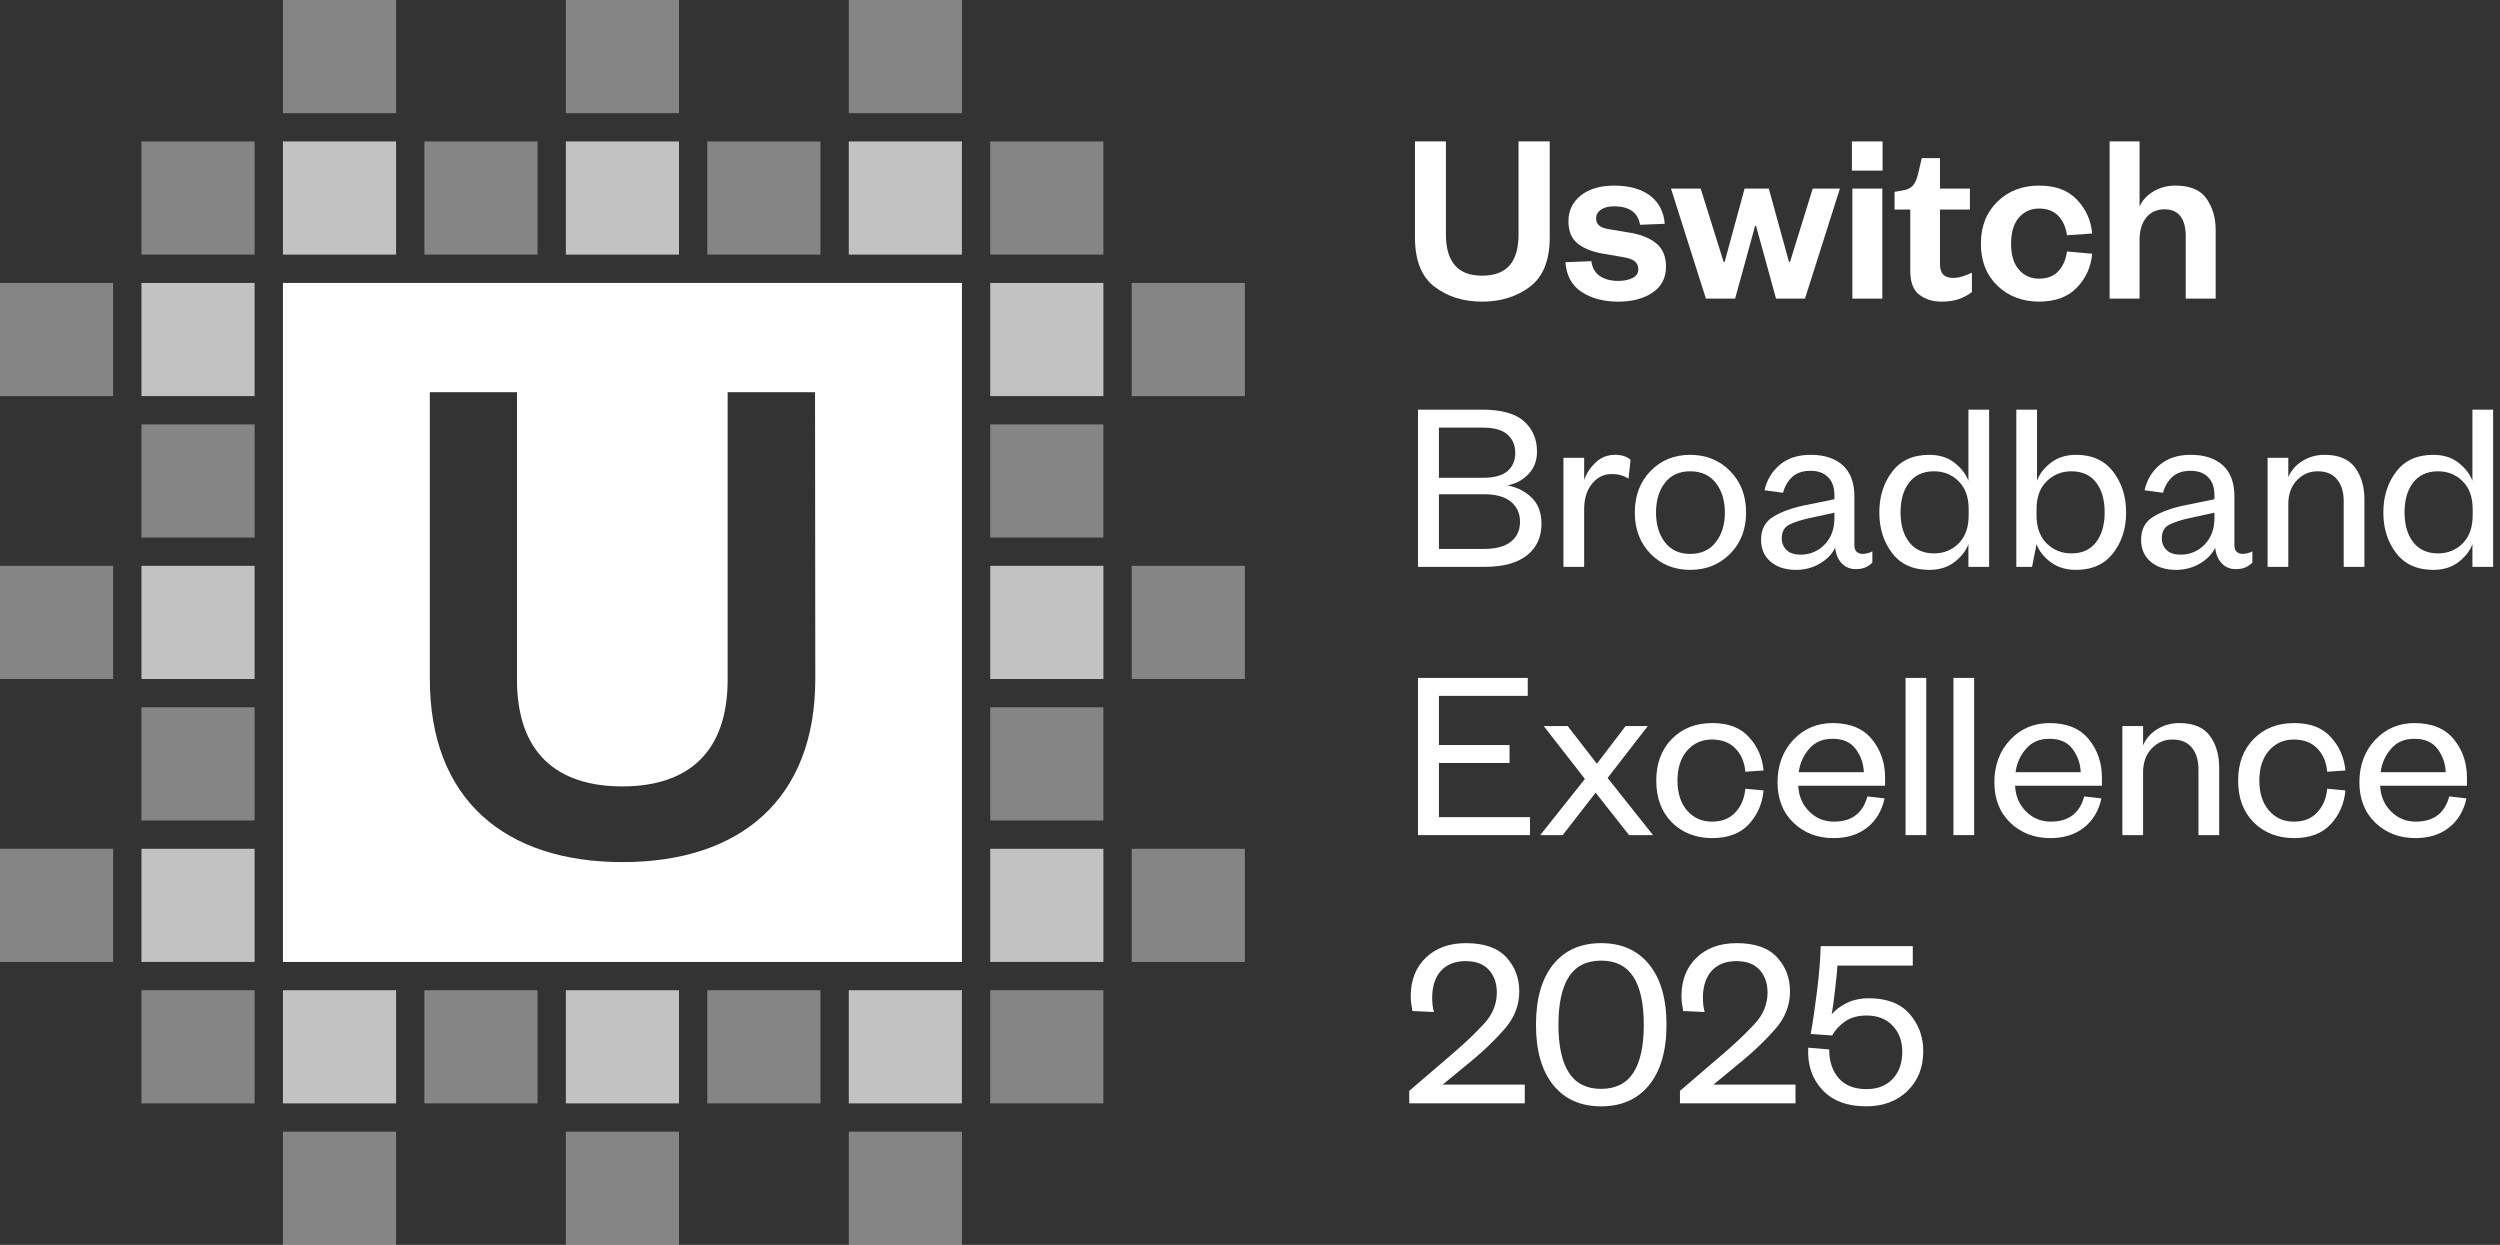 <?xml version="1.0" encoding="UTF-8"?>
<svg id="Vertical_Black" data-name="Vertical Black" xmlns="http://www.w3.org/2000/svg" viewBox="0 0 1001.91 498.9">
  <rect x="0" y="0" width="1001.91" height="498.9" fill="#333333" stroke="none"/>
  <defs>
    <style>
      .cls-1, .cls-2, .cls-3 {
        fill: #fff;
      }

      .cls-2 {
        opacity: .7;
      }

      .cls-2, .cls-3 {
        isolation: isolate;
      }

      .cls-3 {
        opacity: .4;
      }
    </style>
  </defs>
  <g id="Logo">
    <path class="cls-1" d="M113.39,113.39v272.13h272.13V113.39H113.39ZM326.74,272.15c0,47.9-29.84,73.35-77.24,73.35s-77.24-25.35-77.24-73.35v-114.96h34.93v115.26c0,29.04,15.77,42.71,42.21,42.71s42.21-13.77,42.21-42.71v-115.26h35.03l.1,114.96Z"/>
    <rect class="cls-2" x="113.39" y="56.69" width="45.35" height="45.35"/>
    <rect class="cls-3" x="113.39" width="45.35" height="45.35"/>
    <rect class="cls-3" x="170.08" y="56.69" width="45.35" height="45.35"/>
    <rect class="cls-2" x="226.77" y="56.69" width="45.35" height="45.35"/>
    <rect class="cls-3" x="226.77" width="45.35" height="45.35"/>
    <rect class="cls-3" x="283.46" y="56.69" width="45.35" height="45.35"/>
    <rect class="cls-2" x="340.16" y="56.69" width="45.35" height="45.35"/>
    <rect class="cls-3" x="340.16" width="45.35" height="45.35"/>
    <rect class="cls-2" x="113.39" y="396.85" width="45.35" height="45.35"/>
    <rect class="cls-3" x="113.39" y="453.54" width="45.35" height="45.35"/>
    <rect class="cls-3" x="170.08" y="396.85" width="45.35" height="45.35"/>
    <rect class="cls-2" x="226.77" y="396.85" width="45.35" height="45.35"/>
    <rect class="cls-3" x="226.77" y="453.54" width="45.35" height="45.35"/>
    <rect class="cls-3" x="283.46" y="396.85" width="45.35" height="45.35"/>
    <rect class="cls-2" x="340.16" y="396.85" width="45.35" height="45.35"/>
    <rect class="cls-3" x="340.16" y="453.54" width="45.35" height="45.35"/>
    <rect class="cls-3" x="396.85" y="396.85" width="45.35" height="45.35"/>
    <rect class="cls-2" x="56.69" y="113.39" width="45.35" height="45.35"/>
    <rect class="cls-3" y="113.39" width="45.35" height="45.35"/>
    <rect class="cls-3" x="56.69" y="56.69" width="45.35" height="45.35"/>
    <rect class="cls-3" x="56.69" y="170.08" width="45.35" height="45.35"/>
    <rect class="cls-2" x="56.69" y="226.77" width="45.35" height="45.35"/>
    <rect class="cls-3" y="226.77" width="45.35" height="45.35"/>
    <rect class="cls-3" x="56.69" y="283.46" width="45.35" height="45.35"/>
    <rect class="cls-2" x="56.69" y="340.16" width="45.35" height="45.35"/>
    <rect class="cls-3" y="340.16" width="45.35" height="45.35"/>
    <rect class="cls-3" x="56.69" y="396.85" width="45.35" height="45.35"/>
    <rect class="cls-2" x="396.85" y="113.39" width="45.35" height="45.35"/>
    <rect class="cls-3" x="453.54" y="113.39" width="45.35" height="45.35"/>
    <rect class="cls-3" x="396.85" y="56.69" width="45.35" height="45.35"/>
    <rect class="cls-3" x="396.85" y="170.08" width="45.35" height="45.35"/>
    <rect class="cls-2" x="396.85" y="226.77" width="45.35" height="45.35"/>
    <rect class="cls-3" x="453.54" y="226.77" width="45.35" height="45.35"/>
    <rect class="cls-3" x="396.85" y="283.46" width="45.35" height="45.35"/>
    <rect class="cls-2" x="396.85" y="340.16" width="45.35" height="45.35"/>
    <rect class="cls-3" x="453.54" y="340.16" width="45.35" height="45.35"/>
  </g>
  <g>
    <path class="cls-1" d="M593.97,120.88c-7.53,0-13.9-2-19.1-6s-7.8-10.57-7.8-19.7v-38.5h12.4v37.27c0,5.41,1.18,9.52,3.55,12.32,2.37,2.81,6.02,4.21,10.95,4.21s8.68-1.39,11.05-4.16c2.37-2.77,3.55-6.86,3.55-12.27v-37.37h12.5v38.5c0,9.13-2.63,15.7-7.9,19.7-5.27,4-11.67,6-19.2,6Z"/>
    <path class="cls-1" d="M627.37,105.08l10.4-.4c.33,2.63,1.45,4.61,3.35,5.92,1.9,1.32,4.38,1.98,7.45,1.98,2.2,0,4.08-.38,5.65-1.14,1.57-.76,2.35-1.93,2.35-3.51,0-1.45-.52-2.55-1.55-3.31-1.03-.76-2.65-1.3-4.85-1.63l-7-1.2c-4.67-.73-8.27-2.1-10.8-4.1-2.54-2-3.8-5.03-3.8-9.1s1.65-7.62,4.95-10.25c3.3-2.63,7.75-3.95,13.35-3.95,6.07,0,10.87,1.33,14.4,4,3.53,2.67,5.5,6.43,5.9,11.3l-9.9.4c-.4-2.43-1.47-4.28-3.2-5.53-1.73-1.25-4.17-1.88-7.3-1.88-2.13,0-3.85.45-5.15,1.34-1.3.89-1.95,2.06-1.95,3.52,0,1.19.4,2.13,1.2,2.82.8.69,2,1.17,3.6,1.44l8.4,1.39c4.6.73,8.21,2.17,10.85,4.3,2.63,2.13,3.95,5.27,3.95,9.4,0,4.47-1.78,7.92-5.35,10.35-3.57,2.43-8.18,3.65-13.85,3.65s-10.58-1.28-14.55-3.85c-3.97-2.57-6.15-6.55-6.55-11.95Z"/>
    <path class="cls-1" d="M708.87,75.58l8.1,29.4h.4l9.1-29.4h10.9l-14,44.1h-11.6l-8-29.1h-.4l-8,29.1h-11.7l-14-44.1h11.9l9.2,29.4h.4l8-29.4h9.7Z"/>
    <path class="cls-1" d="M742.17,68.38v-11.7h12.3v11.7h-12.3ZM742.37,75.58h12v44.1h-12v-44.1Z"/>
    <path class="cls-1" d="M765.57,108.48v-24.5h-6.3v-7.1l3-.5c2.13-.33,3.63-1.07,4.5-2.2.87-1.13,1.53-2.73,2-4.8l1.4-6h7.3v12.2h12v8.4h-12v21.88c0,1.88.43,3.26,1.3,4.17.87.9,2.2,1.35,4,1.35,1.2,0,2.43-.2,3.7-.6,1.27-.4,2.53-.9,3.8-1.51v7.81c-1.6,1.2-3.37,2.13-5.3,2.8-1.93.67-4.23,1-6.9,1-3.4,0-6.33-.9-8.8-2.7-2.47-1.8-3.7-5.03-3.7-9.7Z"/>
    <path class="cls-1" d="M793.87,97.68c0-6.93,2.2-12.55,6.6-16.85,4.4-4.3,9.97-6.45,16.7-6.45s11.6,1.88,15.2,5.65c3.6,3.77,5.63,8.29,6.1,13.55l-10.1.7c-.47-3.27-1.63-5.87-3.5-7.8-1.87-1.93-4.43-2.9-7.7-2.9s-5.95,1.2-8.05,3.6-3.15,5.9-3.15,10.5,1.05,8,3.15,10.4c2.1,2.4,4.78,3.6,8.05,3.6s5.83-.98,7.7-2.95c1.87-1.97,3.03-4.62,3.5-7.95l10.1.9c-.47,5.27-2.5,9.78-6.1,13.55-3.6,3.77-8.67,5.65-15.2,5.65s-12.3-2.13-16.7-6.4c-4.4-4.27-6.6-9.87-6.6-16.8Z"/>
    <path class="cls-1" d="M857.46,96.08v23.6h-12v-63h12v26.1c1.07-2.46,2.92-4.48,5.55-6.05,2.63-1.57,5.58-2.35,8.85-2.35,5.87,0,10.02,1.75,12.45,5.25,2.43,3.5,3.65,7.68,3.65,12.55v27.5h-12v-25.1c0-3.4-.7-6.03-2.1-7.9-1.4-1.87-3.57-2.8-6.5-2.8s-5.48,1.12-7.25,3.35c-1.77,2.23-2.65,5.18-2.65,8.85Z"/>
    <path class="cls-1" d="M604.07,194.53c3.8.67,7.03,2.28,9.7,4.84,2.67,2.56,4,6.07,4,10.53,0,5.39-1.95,9.62-5.85,12.68-3.9,3.06-9.52,4.59-16.85,4.59h-26.8v-63h25.7c7.73,0,13.33,1.55,16.8,4.66,3.47,3.11,5.2,7.16,5.2,12.17,0,3.61-1.15,6.61-3.45,9.02-2.3,2.4-5.12,3.91-8.45,4.51ZM576.67,171.38v20.1h17.6c4.53,0,7.83-.9,9.9-2.7,2.07-1.8,3.1-4.23,3.1-7.3s-1.03-5.43-3.1-7.3c-2.07-1.87-5.37-2.8-9.9-2.8h-17.6ZM594.87,198.08h-18.2v21.9h18.2c4.67,0,8.22-.96,10.65-2.89s3.65-4.58,3.65-7.96-1.22-6.07-3.65-8.06c-2.43-1.99-5.98-2.99-10.65-2.99Z"/>
    <path class="cls-1" d="M653.47,184.28l-.8,7.5c-1.2-.67-2.3-1.13-3.3-1.4-1-.27-2.17-.4-3.5-.4-3.13,0-5.75,1.3-7.85,3.9-2.1,2.6-3.15,6-3.15,10.2v23.1h-8.3v-43.7h8.3v8.9c.8-2.47,2.28-4.77,4.45-6.9,2.17-2.13,4.82-3.2,7.95-3.2,1.33,0,2.52.17,3.55.5,1.03.33,1.92.83,2.65,1.5Z"/>
    <path class="cls-1" d="M699.77,205.38c0,6.73-2.13,12.25-6.4,16.55-4.27,4.3-9.6,6.45-16,6.45s-11.7-2.15-15.9-6.45-6.3-9.82-6.3-16.55,2.1-12.27,6.3-16.6c4.2-4.33,9.5-6.5,15.9-6.5s11.73,2.17,16,6.5c4.27,4.33,6.4,9.87,6.4,16.6ZM663.67,205.43c0,4.79,1.18,8.74,3.55,11.86,2.37,3.12,5.75,4.69,10.15,4.69s7.82-1.56,10.25-4.69c2.43-3.12,3.65-7.08,3.65-11.86s-1.22-8.82-3.65-11.91-5.85-4.64-10.25-4.64-7.78,1.54-10.15,4.64c-2.37,3.09-3.55,7.06-3.55,11.91Z"/>
    <path class="cls-1" d="M743.17,198.98v19.6c0,1.13.3,1.98.9,2.55.6.57,1.43.85,2.5.85.47,0,1.07-.08,1.8-.25.73-.17,1.4-.42,2-.75v4.5c-.73.73-1.62,1.35-2.65,1.85-1.03.5-2.38.75-4.05.75-2.27,0-4.13-.79-5.6-2.35-1.47-1.57-2.33-3.65-2.6-6.25-1.2,2.53-3.23,4.65-6.1,6.35-2.87,1.7-6.07,2.55-9.6,2.55-4.2,0-7.58-1.08-10.15-3.25-2.57-2.17-3.85-5.12-3.85-8.85,0-4.13,1.63-7.2,4.9-9.2,3.27-2,7.5-3.53,12.7-4.6l11.8-2.4v-1.7c0-3-.83-5.37-2.5-7.1-1.67-1.73-4.04-2.6-7.1-2.6s-5.58.83-7.35,2.5c-1.77,1.67-2.98,3.77-3.65,6.3l-7.4-1c.87-4.07,2.88-7.45,6.05-10.15,3.17-2.7,7.32-4.05,12.45-4.05,5.46,0,9.75,1.4,12.85,4.2s4.65,6.97,4.65,12.5ZM735.17,207.59v-2.11l-9.8,2.11c-3.4.74-6.13,1.61-8.2,2.62-2.07,1.01-3.1,2.85-3.1,5.53,0,1.88.63,3.44,1.9,4.68,1.27,1.24,3.13,1.86,5.6,1.86,3.8,0,7.02-1.34,9.65-4.02,2.63-2.68,3.95-6.24,3.95-10.66Z"/>
    <path class="cls-1" d="M788.87,227.18v-9.1c-1,2.67-2.85,5.05-5.55,7.15-2.7,2.1-6.08,3.15-10.15,3.15-6.47,0-11.42-2.23-14.85-6.7-3.43-4.47-5.15-9.9-5.15-16.3s1.71-11.85,5.15-16.35c3.43-4.5,8.38-6.75,14.85-6.75,4.07,0,7.45,1.07,10.15,3.2,2.7,2.13,4.55,4.53,5.55,7.2v-28.5h8.3v63h-8.3ZM788.97,206.53v-2.51c0-4.75-1.33-8.46-4-11.13-2.67-2.68-5.97-4.01-9.9-4.01-4.27,0-7.57,1.49-9.9,4.46-2.33,2.97-3.5,6.97-3.5,11.99s1.17,9.01,3.5,11.99c2.33,2.97,5.63,4.46,9.9,4.46,3.93,0,7.23-1.34,9.9-4.01,2.67-2.68,4-6.42,4-11.23Z"/>
    <path class="cls-1" d="M816.17,218.08l-1.8,9.1h-6.3v-63h8.3v28.5c.93-2.67,2.77-5.07,5.5-7.2,2.73-2.13,6.13-3.2,10.2-3.2,6.4,0,11.33,2.25,14.8,6.75,3.47,4.5,5.2,9.95,5.2,16.35s-1.73,11.83-5.2,16.3c-3.47,4.47-8.43,6.7-14.9,6.7-4,0-7.38-1.03-10.15-3.1-2.77-2.07-4.65-4.46-5.65-7.2ZM816.17,204.03v2.51c0,4.82,1.35,8.56,4.05,11.23,2.7,2.67,6.02,4.01,9.95,4.01,4.27,0,7.55-1.49,9.85-4.46,2.3-2.98,3.45-6.97,3.45-11.99s-1.15-9.01-3.45-11.99c-2.3-2.97-5.58-4.46-9.85-4.46-3.93,0-7.25,1.34-9.95,4.01-2.7,2.67-4.05,6.39-4.05,11.13Z"/>
    <path class="cls-1" d="M895.47,198.98v19.6c0,1.13.3,1.98.9,2.55.6.57,1.43.85,2.5.85.47,0,1.07-.08,1.8-.25.73-.17,1.4-.42,2-.75v4.5c-.73.73-1.62,1.35-2.65,1.85-1.03.5-2.38.75-4.05.75-2.27,0-4.13-.79-5.6-2.35-1.47-1.57-2.33-3.65-2.6-6.25-1.2,2.53-3.23,4.65-6.1,6.35-2.87,1.7-6.07,2.55-9.6,2.55-4.2,0-7.58-1.08-10.15-3.25-2.57-2.17-3.85-5.12-3.85-8.85,0-4.13,1.63-7.2,4.9-9.2,3.27-2,7.5-3.53,12.7-4.6l11.8-2.4v-1.7c0-3-.83-5.37-2.5-7.1-1.67-1.73-4.04-2.6-7.1-2.6s-5.58.83-7.35,2.5c-1.77,1.67-2.98,3.77-3.65,6.3l-7.4-1c.87-4.07,2.88-7.45,6.05-10.15,3.17-2.7,7.32-4.05,12.45-4.05,5.46,0,9.75,1.4,12.85,4.2s4.65,6.97,4.65,12.5ZM887.47,207.59v-2.11l-9.8,2.11c-3.4.74-6.13,1.61-8.2,2.62-2.07,1.01-3.1,2.85-3.1,5.53,0,1.88.63,3.44,1.9,4.68,1.27,1.24,3.13,1.86,5.6,1.86,3.8,0,7.02-1.34,9.65-4.02,2.63-2.68,3.95-6.24,3.95-10.66Z"/>
    <path class="cls-1" d="M917.07,202.08v25.1h-8.3v-43.7h8.3v7.8c1.07-2.67,2.93-4.83,5.6-6.5,2.67-1.67,5.63-2.5,8.9-2.5,5.67,0,9.75,1.7,12.25,5.1,2.5,3.4,3.75,7.63,3.75,12.7v27.1h-8.3v-26.4c0-3.6-.88-6.48-2.65-8.65-1.77-2.17-4.35-3.25-7.75-3.25s-6.05,1.2-8.35,3.6c-2.3,2.4-3.45,5.6-3.45,9.6Z"/>
    <path class="cls-1" d="M990.86,227.18v-9.1c-1,2.67-2.85,5.05-5.55,7.15-2.7,2.1-6.08,3.15-10.15,3.15-6.47,0-11.42-2.23-14.85-6.7-3.43-4.47-5.15-9.9-5.15-16.3s1.71-11.85,5.15-16.35c3.43-4.5,8.38-6.75,14.85-6.75,4.07,0,7.45,1.07,10.15,3.2,2.7,2.13,4.55,4.53,5.55,7.2v-28.5h8.3v63h-8.3ZM990.96,206.53v-2.51c0-4.75-1.33-8.46-4-11.13-2.67-2.68-5.97-4.01-9.9-4.01-4.27,0-7.57,1.49-9.9,4.46-2.33,2.97-3.5,6.97-3.5,11.99s1.17,9.01,3.5,11.99c2.33,2.97,5.63,4.46,9.9,4.46,3.93,0,7.23-1.34,9.9-4.01,2.67-2.68,4-6.42,4-11.23Z"/>
    <path class="cls-1" d="M613.17,327.48v7.2h-44.9v-63h44v7.2h-35.6v19.7h28.3v7.2h-28.3v21.7h36.5Z"/>
    <path class="cls-1" d="M660.37,290.98l-16.1,20.8,18.2,22.9h-9.6l-13.4-17-13.2,17h-9l17.9-22.5-16.5-21.2h9.6l11.7,15.1,11.5-15.1h8.9Z"/>
    <path class="cls-1" d="M663.77,312.88c0-6.93,2.08-12.52,6.25-16.75,4.17-4.23,9.55-6.35,16.15-6.35s11.32,1.87,14.75,5.62c3.43,3.75,5.38,8.21,5.85,13.38l-7.3.5c-.33-3.8-1.65-6.9-3.95-9.3-2.3-2.4-5.45-3.6-9.45-3.6s-7.38,1.49-9.95,4.46c-2.57,2.97-3.85,6.97-3.85,11.99s1.28,9.01,3.85,11.99c2.57,2.97,5.88,4.46,9.95,4.46s7.15-1.25,9.45-3.75c2.3-2.5,3.62-5.65,3.95-9.45l7.3.7c-.47,5.27-2.42,9.77-5.85,13.5-3.43,3.73-8.35,5.6-14.75,5.6s-11.98-2.1-16.15-6.3c-4.17-4.2-6.25-9.77-6.25-16.7Z"/>
    <path class="cls-1" d="M748.37,319.18l6.9.8c-1.07,4.93-3.38,8.82-6.95,11.65-3.57,2.83-8.05,4.25-13.45,4.25-6.47,0-11.83-2.05-16.1-6.15-4.27-4.1-6.4-9.52-6.4-16.25s2.12-12.53,6.35-17c4.23-4.47,9.48-6.7,15.75-6.7,6.93,0,12.17,2.15,15.7,6.45,3.53,4.3,5.3,9.42,5.3,15.35v3.3h-34.8c.2,4.17,1.67,7.61,4.4,10.33,2.73,2.72,6.03,4.07,9.9,4.07,3.6,0,6.52-.86,8.75-2.57,2.23-1.72,3.78-4.22,4.65-7.53ZM720.87,309.48h26.1c-.13-3.47-1.22-6.57-3.25-9.3-2.03-2.73-5.12-4.1-9.25-4.1s-7.07,1.33-9.4,4c-2.33,2.67-3.73,5.8-4.2,9.4Z"/>
    <path class="cls-1" d="M763.67,271.68h8.3v63h-8.3v-63Z"/>
    <path class="cls-1" d="M782.87,271.68h8.3v63h-8.3v-63Z"/>
    <path class="cls-1" d="M835.27,319.18l6.9.8c-1.07,4.93-3.38,8.82-6.95,11.65-3.57,2.83-8.05,4.25-13.45,4.25-6.47,0-11.83-2.05-16.1-6.15-4.27-4.1-6.4-9.52-6.4-16.25s2.12-12.53,6.35-17c4.23-4.47,9.48-6.7,15.75-6.7,6.93,0,12.17,2.15,15.7,6.45,3.53,4.3,5.3,9.42,5.3,15.35v3.3h-34.8c.2,4.17,1.67,7.61,4.4,10.33,2.73,2.72,6.03,4.07,9.9,4.07,3.6,0,6.52-.86,8.75-2.57,2.23-1.72,3.78-4.22,4.65-7.53ZM807.77,309.48h26.1c-.13-3.47-1.22-6.57-3.25-9.3-2.03-2.73-5.12-4.1-9.25-4.1s-7.07,1.33-9.4,4c-2.33,2.67-3.73,5.8-4.2,9.4Z"/>
    <path class="cls-1" d="M858.87,309.58v25.1h-8.3v-43.7h8.3v7.8c1.07-2.67,2.93-4.83,5.6-6.5,2.67-1.67,5.63-2.5,8.9-2.5,5.67,0,9.75,1.7,12.25,5.1,2.5,3.4,3.75,7.63,3.75,12.7v27.1h-8.3v-26.4c0-3.6-.88-6.48-2.65-8.65-1.77-2.17-4.35-3.25-7.75-3.25s-6.05,1.2-8.35,3.6c-2.3,2.4-3.45,5.6-3.45,9.6Z"/>
    <path class="cls-1" d="M896.96,312.88c0-6.93,2.08-12.52,6.25-16.75,4.17-4.23,9.55-6.35,16.15-6.35s11.32,1.87,14.75,5.62c3.43,3.75,5.38,8.21,5.85,13.38l-7.3.5c-.33-3.8-1.65-6.9-3.95-9.3-2.3-2.4-5.45-3.6-9.45-3.6s-7.38,1.49-9.95,4.46c-2.57,2.97-3.85,6.97-3.85,11.99s1.28,9.01,3.85,11.99c2.57,2.97,5.88,4.46,9.95,4.46s7.15-1.25,9.45-3.75c2.3-2.5,3.62-5.65,3.95-9.45l7.3.7c-.47,5.27-2.42,9.77-5.85,13.5-3.43,3.73-8.35,5.6-14.75,5.6s-11.98-2.1-16.15-6.3c-4.17-4.2-6.25-9.77-6.25-16.7Z"/>
    <path class="cls-1" d="M981.56,319.18l6.9.8c-1.07,4.93-3.38,8.82-6.95,11.65-3.57,2.83-8.05,4.25-13.45,4.25-6.47,0-11.83-2.05-16.1-6.15-4.27-4.1-6.4-9.52-6.4-16.25s2.12-12.53,6.35-17c4.23-4.47,9.48-6.7,15.75-6.7,6.93,0,12.17,2.15,15.7,6.45,3.53,4.3,5.3,9.42,5.3,15.35v3.3h-34.8c.2,4.17,1.67,7.61,4.4,10.33,2.73,2.72,6.03,4.07,9.9,4.07,3.6,0,6.52-.86,8.75-2.57,2.23-1.72,3.78-4.22,4.65-7.53ZM954.06,309.48h26.1c-.13-3.47-1.22-6.57-3.25-9.3-2.03-2.73-5.12-4.1-9.25-4.1s-7.07,1.33-9.4,4c-2.33,2.67-3.73,5.8-4.2,9.4Z"/>
    <path class="cls-1" d="M578.17,434.68h32.9v7.5h-46.3v-5l17.8-15.27c4.93-4.26,9.05-8.2,12.35-11.83,3.3-3.63,4.95-7.74,4.95-12.33,0-3.66-1.05-6.67-3.15-9.03-2.1-2.36-5.22-3.54-9.35-3.54s-7.57,1.3-9.9,3.9c-2.33,2.6-3.5,6.2-3.5,10.8,0,.93.05,1.88.15,2.85.1.97.28,1.92.55,2.85l-8.6-.4c-.2-1-.37-2.01-.5-3.01-.13-1-.2-1.97-.2-2.91,0-6.42,2.02-11.58,6.05-15.46,4.03-3.88,9.38-5.82,16.05-5.82,7.33,0,12.73,1.88,16.2,5.65,3.47,3.77,5.2,8.32,5.2,13.65,0,5.67-2,10.75-6,15.25s-8.27,8.62-12.8,12.35l-11.9,9.8Z"/>
    <path class="cls-1" d="M667.87,410.68c0,10.4-2.32,18.45-6.95,24.15-4.63,5.7-11.05,8.55-19.25,8.55s-14.6-2.85-19.2-8.55c-4.6-5.7-6.9-13.75-6.9-24.15s2.3-18.45,6.9-24.15c4.6-5.7,11-8.55,19.2-8.55s14.62,2.85,19.25,8.55c4.63,5.7,6.95,13.75,6.95,24.15ZM658.77,410.68c0-8.53-1.4-14.95-4.2-19.25s-7.1-6.45-12.9-6.45-10.1,2.15-12.9,6.45-4.2,10.72-4.2,19.25,1.4,14.95,4.2,19.25,7.1,6.45,12.9,6.45,10.1-2.15,12.9-6.45,4.2-10.72,4.2-19.25Z"/>
    <path class="cls-1" d="M686.67,434.68h32.9v7.5h-46.3v-5l17.8-15.27c4.93-4.26,9.05-8.2,12.35-11.83,3.3-3.63,4.95-7.74,4.95-12.33,0-3.66-1.05-6.67-3.15-9.03-2.1-2.36-5.22-3.54-9.35-3.54s-7.57,1.3-9.9,3.9c-2.33,2.6-3.5,6.2-3.5,10.8,0,.93.05,1.88.15,2.85.1.97.28,1.92.55,2.85l-8.6-.4c-.2-1-.37-2.01-.5-3.01-.13-1-.2-1.97-.2-2.91,0-6.42,2.02-11.58,6.05-15.46,4.03-3.88,9.38-5.82,16.05-5.82,7.33,0,12.73,1.88,16.2,5.65,3.47,3.77,5.2,8.32,5.2,13.65,0,5.67-2,10.75-6,15.25s-8.27,8.62-12.8,12.35l-11.9,9.8Z"/>
    <path class="cls-1" d="M766.57,379.18v7.8h-30.2c-.07,1.67-.38,4.93-.95,9.8-.57,4.87-1.02,8.1-1.35,9.7,1.47-1.73,3.47-3.23,6-4.5,2.53-1.27,5.53-1.9,9-1.9,7.13,0,12.53,2.08,16.2,6.25,3.67,4.17,5.5,9.15,5.5,14.95,0,6.54-2.12,11.85-6.35,15.95-4.23,4.1-9.75,6.15-16.55,6.15-7.54,0-13.37-2.18-17.5-6.55-4.13-4.37-6.04-10.02-5.7-16.95l8.4.7c0,4.73,1.27,8.57,3.8,11.5,2.53,2.93,6.27,4.4,11.2,4.4,4.4,0,7.88-1.37,10.45-4.1,2.57-2.73,3.85-6.4,3.85-11,0-4.13-1.29-7.57-3.85-10.3-2.57-2.73-6.05-4.1-10.45-4.1-3.47,0-6.35.8-8.65,2.4-2.3,1.6-4.02,3.47-5.15,5.6l-8.6-.6c.8-4.33,1.63-9.98,2.5-16.95.87-6.97,1.37-13.05,1.5-18.25h36.9Z"/>
  </g>
</svg>